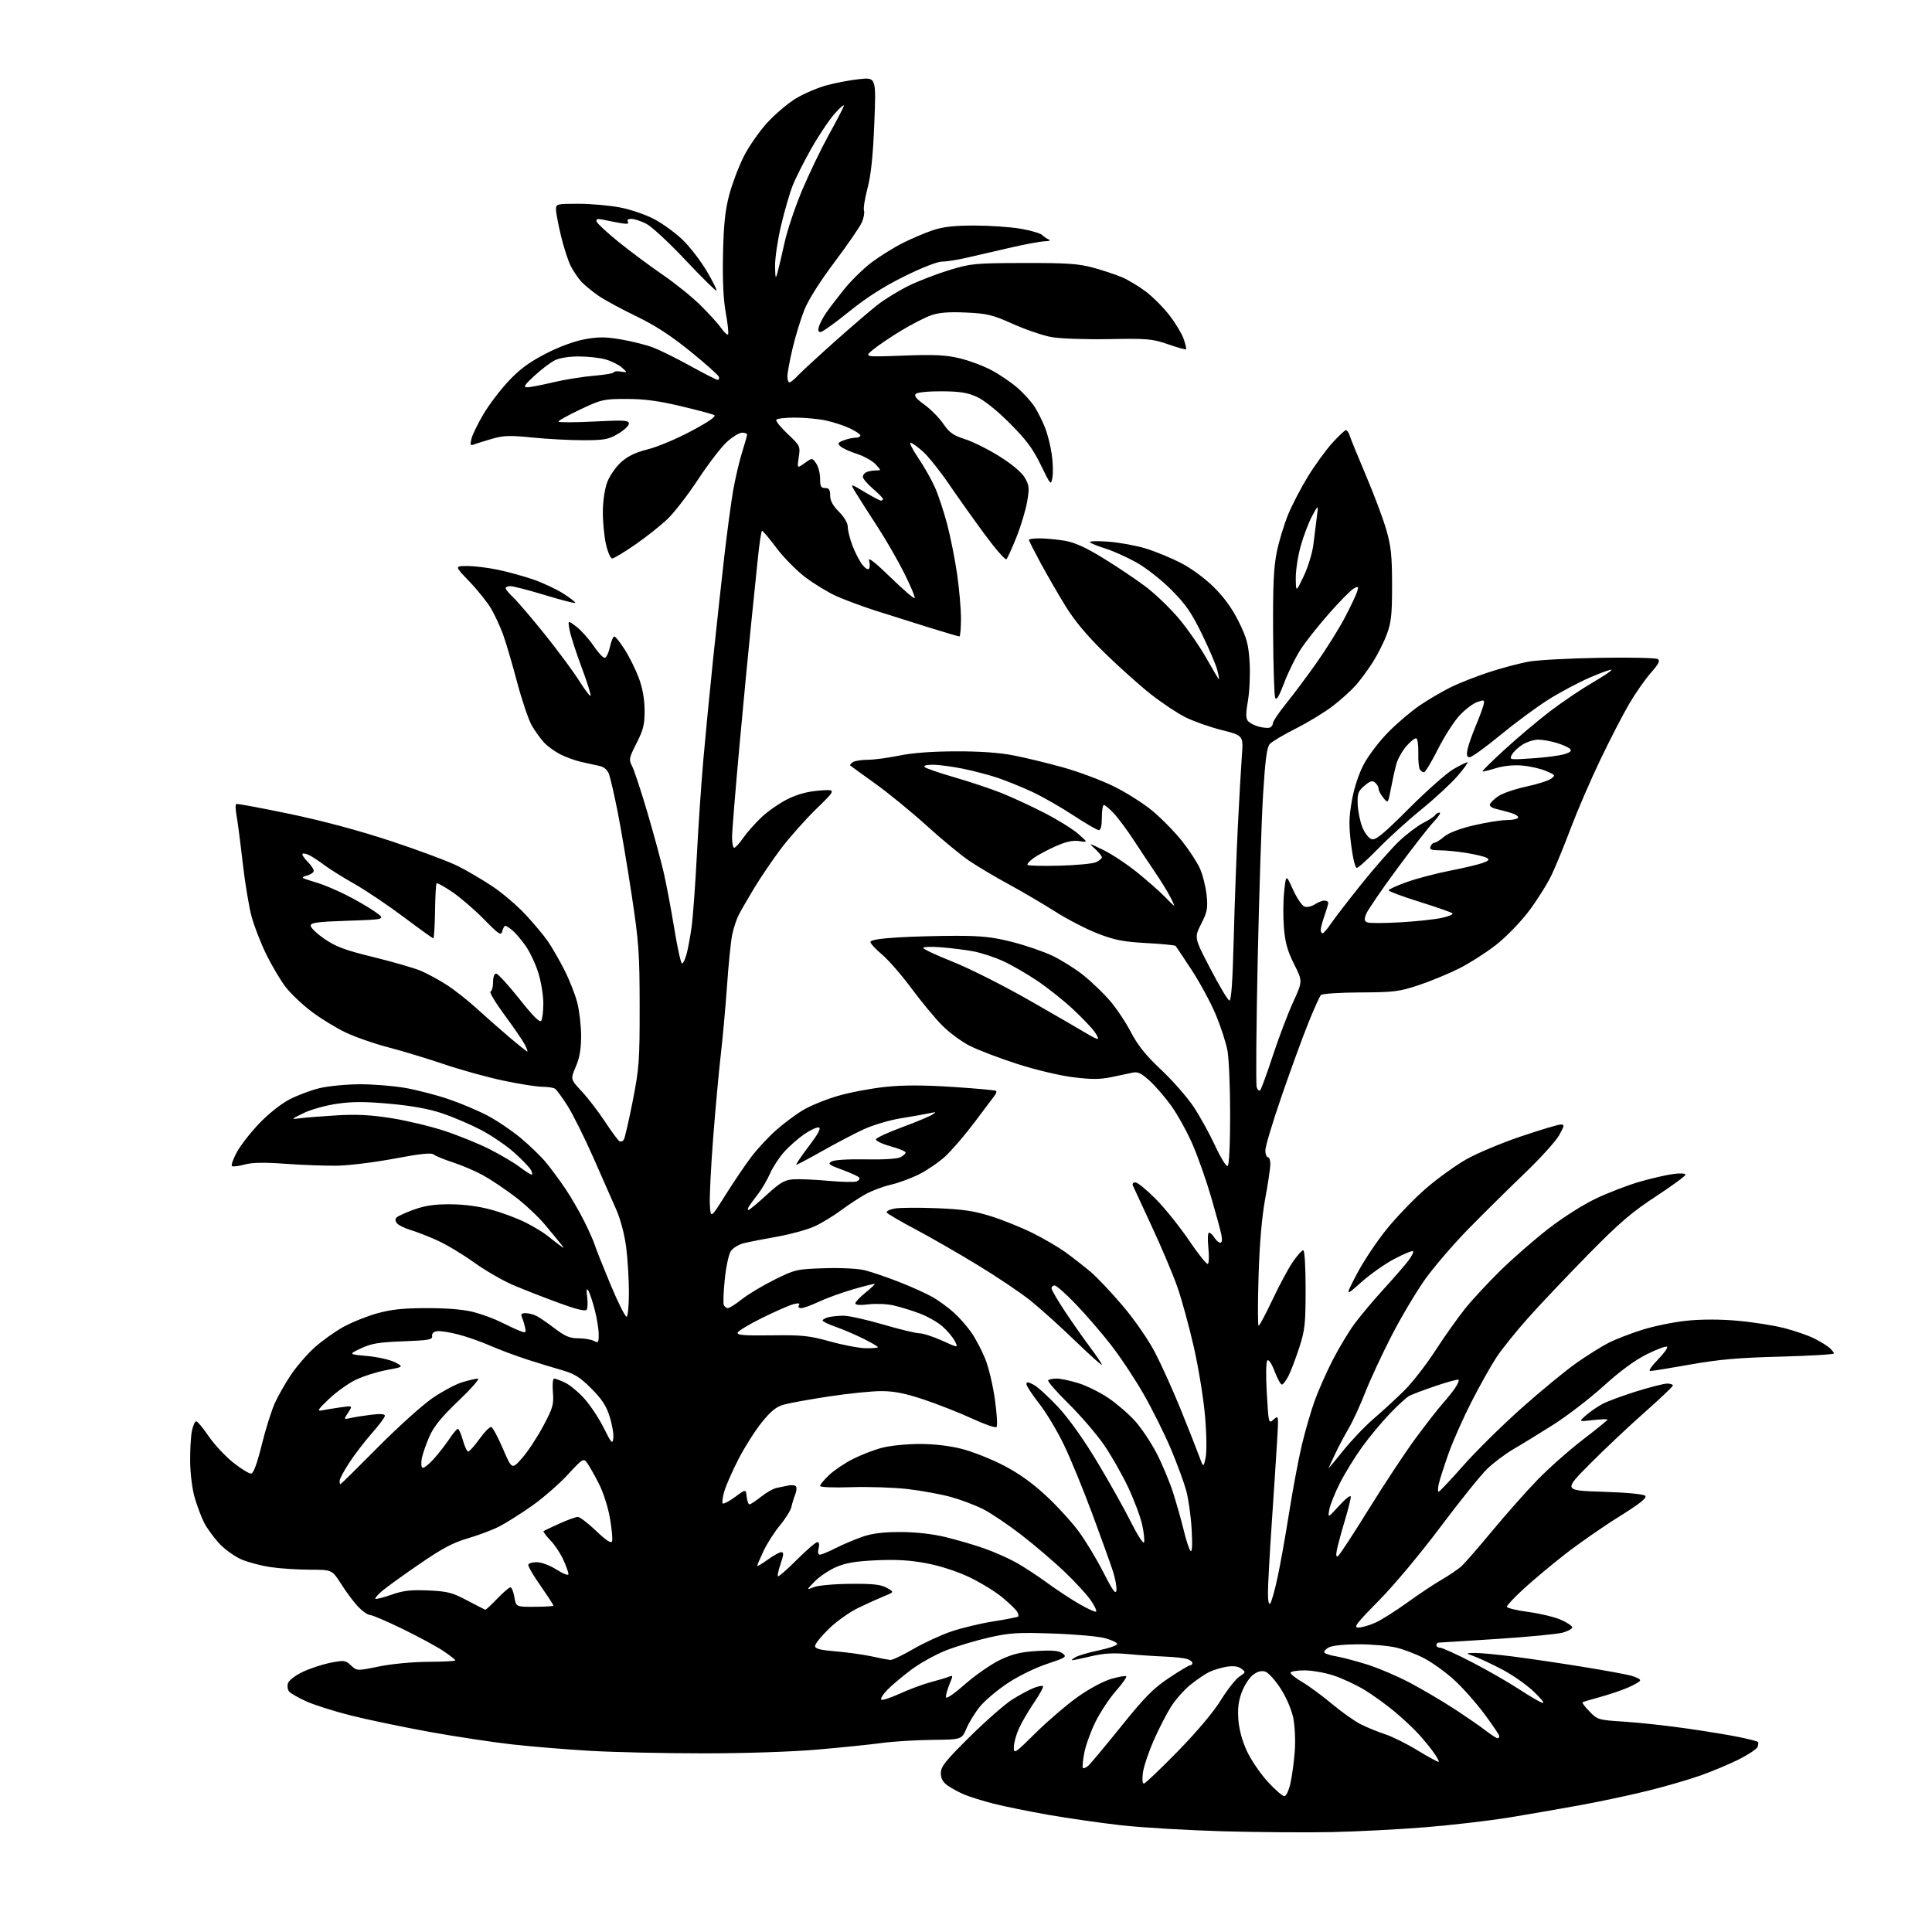 <?xml version="1.0" encoding="UTF-8" standalone="no"?>
<!-- Filename: 37cb2169124c44f689071f8511d9f1886e4799f32ac7df002f52bf420e4a58e8.svg -->
<!-- Created with https://svgstud.io -->
<svg
  version="1.1"
  xmlns="http://www.w3.org/2000/svg"
  xmlns:xlink="http://www.w3.org/1999/xlink"
  xmlns:svg="http://www.w3.org/2000/svg"
  xmlns:rdf="http://www.w3.org/1999/02/22-rdf-syntax-ns#"
  xmlns:cc="http://creativecommons.org/ns#"
  xmlns:dc="http://purl.org/dc/elements/1.1/"
  viewBox="0 0 768 768"
  width="768"
  height="768"
  role="img"
  aria-labelledby="titleID descID"
>
  <title id="titleID">Multiples plants shadows</title>
  <desc id="descID">AI-generated SVG illustration: Multiples plants shadows, created on https://svgstud.io</desc>

  <rect width="100%" height="100%" fill="white" />


  <path stroke="none" fill="black" fill-rule="evenodd" d="M529.50,728.28C519.60,728.50 500.02,728.35 486.00,727.96C471.98,727.56 453.89,726.49 445.80,725.59C437.72,724.68 424.69,722.81 416.84,721.44C409.00,720.06 399.16,718.06 394.98,716.99C390.79,715.93 385.60,714.31 383.43,713.41C381.27,712.51 378.26,710.89 376.75,709.82C374.78,708.42 374.00,707.00 374.00,704.81C374.00,702.24 375.83,699.95 385.58,690.31C391.95,684.02 399.49,677.41 402.33,675.62C405.17,673.83 408.98,671.77 410.78,671.05C412.59,670.32 414.31,669.97 414.60,670.27C414.90,670.57 413.32,673.48 411.10,676.74C408.87,680.00 406.15,684.66 405.05,687.08C403.95,689.51 403.03,692.84 403.02,694.48C403.00,697.35 403.33,697.13 411.75,688.81C416.56,684.06 424.04,677.66 428.36,674.58C432.89,671.36 438.54,668.32 441.69,667.40C444.69,666.53 447.39,666.06 447.69,666.36C447.99,666.66 446.14,669.29 443.57,672.20C441.01,675.12 437.35,680.65 435.45,684.50C433.55,688.35 431.55,693.94 430.99,696.91C430.44,699.89 430.21,702.54 430.47,702.80C430.74,703.07 431.65,702.71 432.50,702.00C433.36,701.29 439.23,694.27 445.56,686.41C454.99,674.67 458.42,671.20 464.61,667.05C468.77,664.27 472.58,662.00 473.08,662.00C473.59,662.00 474.00,661.58 474.00,661.07C474.00,660.55 473.04,659.83 471.87,659.46C470.69,659.09 466.76,658.67 463.12,658.52C459.48,658.38 452.90,657.94 448.50,657.53C442.52,656.98 438.78,657.20 433.69,658.40C429.94,659.28 426.57,659.99 426.19,659.97C425.81,659.95 426.40,659.41 427.50,658.76C428.60,658.11 432.79,656.89 436.81,656.04C440.83,655.19 444.12,654.06 444.12,653.52C444.12,652.98 441.95,651.94 439.31,651.21C436.66,650.48 427.30,649.64 418.50,649.35C404.54,648.88 401.31,649.08 393.16,650.93C388.02,652.09 380.37,654.38 376.16,656.02C371.95,657.66 365.57,661.20 362.00,663.91C358.43,666.61 354.18,670.21 352.57,671.90C350.96,673.59 349.94,675.28 350.31,675.64C350.68,676.01 354.02,674.92 357.74,673.22C361.46,671.53 366.98,669.48 370.00,668.68C373.02,667.88 376.28,666.90 377.24,666.51C378.87,665.84 378.88,666.04 377.49,669.36C376.67,671.33 376.00,673.66 376.00,674.54C376.00,675.56 378.77,673.72 383.70,669.42C387.93,665.73 394.25,661.37 397.74,659.74C402.63,657.45 405.96,656.66 412.29,656.29C418.51,655.93 420.97,656.17 422.42,657.27C424.20,658.62 423.74,658.92 416.09,661.47C411.36,663.05 404.69,666.32 400.44,669.17C396.37,671.89 391.47,676.03 389.56,678.36C387.65,680.69 385.24,684.60 384.20,687.05C382.31,691.50 382.31,691.50 370.40,691.63C363.86,691.71 354.90,692.26 350.50,692.87C346.10,693.47 334.62,694.65 325.00,695.48C314.61,696.37 296.12,696.99 279.50,696.98C264.10,696.98 243.85,696.53 234.50,695.98C225.15,695.44 211.20,694.28 203.50,693.42C195.80,692.56 180.95,690.31 170.50,688.41C160.05,686.50 146.15,683.61 139.62,681.97C133.09,680.33 125.10,677.81 121.88,676.37C118.66,674.92 115.54,673.15 114.93,672.42C114.33,671.69 114.12,670.20 114.47,669.10C114.82,667.99 117.42,665.99 120.30,664.62C123.16,663.25 128.13,661.62 131.34,660.98C136.82,659.89 137.32,659.96 139.53,662.03C141.88,664.24 141.88,664.24 150.69,662.44C155.79,661.41 164.03,660.63 170.25,660.60C176.16,660.58 181.00,660.32 181.00,660.03C181.00,659.74 178.86,658.06 176.25,656.31C173.64,654.55 166.37,650.61 160.10,647.56C153.83,644.50 147.98,642.00 147.10,641.99C146.22,641.98 144.11,640.52 142.40,638.74C140.70,636.96 137.67,632.91 135.67,629.75C132.02,624.00 132.02,624.00 123.26,623.98C118.44,623.97 111.43,623.52 107.67,622.97C103.91,622.43 98.63,621.04 95.94,619.88C93.25,618.72 89.27,615.84 87.09,613.49C84.92,611.13 82.25,607.45 81.16,605.32C80.07,603.19 78.40,598.75 77.43,595.47C76.42,592.04 75.64,585.89 75.59,581.00C75.54,576.33 75.86,570.81 76.30,568.75C76.73,566.69 77.50,565.00 78.01,565.00C78.51,565.00 80.72,567.65 82.92,570.89C85.12,574.13 89.53,578.86 92.71,581.40C95.90,583.94 99.13,585.90 99.90,585.76C100.80,585.59 102.30,581.46 104.06,574.30C105.57,568.14 107.94,560.63 109.31,557.63C110.69,554.62 113.63,549.49 115.84,546.23C118.06,542.97 122.21,538.20 125.08,535.62C127.94,533.05 133.03,529.41 136.39,527.53C139.75,525.66 145.87,523.20 149.98,522.06C155.67,520.49 160.41,520.00 169.84,520.00C177.85,520.00 184.35,520.55 188.28,521.57C191.62,522.44 196.55,524.26 199.24,525.62C201.93,526.98 205.28,528.53 206.68,529.07C209.02,529.96 209.20,529.84 208.75,527.77C208.48,526.52 207.93,524.71 207.52,523.75C206.95,522.39 207.28,522.00 208.96,522.00C210.15,522.00 212.11,522.51 213.32,523.13C214.52,523.74 217.79,525.99 220.59,528.13C224.65,531.21 226.55,532.00 229.91,532.00C232.23,532.00 235.00,532.47 236.07,533.04C237.81,533.97 238.00,533.72 238.00,530.43C238.00,528.43 237.28,524.02 236.41,520.64C235.53,517.26 234.38,513.83 233.85,513.00C233.17,511.95 233.03,512.70 233.40,515.50C233.70,517.70 233.61,520.00 233.22,520.61C232.72,521.38 229.23,520.53 222.00,517.88C216.22,515.76 208.12,512.59 204.00,510.84C199.88,509.08 192.88,505.03 188.45,501.85C184.02,498.66 177.49,494.74 173.95,493.14C170.40,491.53 165.58,489.65 163.24,488.95C160.89,488.25 158.46,487.06 157.83,486.30C157.09,485.41 157.03,484.57 157.65,483.95C158.18,483.42 161.29,482.02 164.56,480.83C168.94,479.25 172.74,478.69 179.03,478.72C184.54,478.75 190.33,479.52 195.33,480.89C199.60,482.06 205.71,484.34 208.90,485.95C212.09,487.56 216.01,489.93 217.60,491.21C219.20,492.50 221.40,494.20 222.50,495.01C224.41,496.40 224.43,496.37 222.93,494.48C222.07,493.39 219.22,489.93 216.59,486.79C213.97,483.65 208.60,478.63 204.66,475.64C200.72,472.66 195.03,468.85 192.00,467.18C188.97,465.52 183.63,463.23 180.11,462.09C176.60,460.95 173.14,459.53 172.43,458.94C171.48,458.16 167.22,458.60 156.81,460.56C148.94,462.04 138.68,463.31 134.00,463.38C129.32,463.45 120.10,463.11 113.50,462.63C104.89,462.00 100.27,462.09 97.15,462.94C94.76,463.60 92.52,463.85 92.18,463.51C91.84,463.17 92.67,460.79 94.03,458.21C95.39,455.64 99.30,450.55 102.73,446.92C106.34,443.08 111.42,438.99 114.82,437.18C118.05,435.46 123.57,433.37 127.09,432.54C130.62,431.71 137.83,431.02 143.12,431.01C148.41,431.01 156.51,431.66 161.12,432.47C165.73,433.28 173.42,435.27 178.20,436.89C182.99,438.51 189.99,441.46 193.77,443.45C197.54,445.43 203.52,449.47 207.06,452.43C210.60,455.39 215.11,459.76 217.08,462.15C219.05,464.54 222.49,469.20 224.72,472.50C226.95,475.80 230.34,481.65 232.26,485.50C234.17,489.35 236.07,493.62 236.47,495.00C236.88,496.38 239.70,503.45 242.73,510.73C245.77,518.01 248.65,523.72 249.13,523.42C249.61,523.12 250.00,518.73 250.00,513.66C250.00,508.60 249.52,500.64 248.94,495.99C248.31,490.96 246.73,484.89 245.05,481.01C243.49,477.43 239.32,467.96 235.78,459.97C232.24,451.98 227.63,442.76 225.54,439.47C223.45,436.19 221.23,433.17 220.62,432.77C220.00,432.36 217.70,432.02 215.50,432.01C213.30,431.99 206.32,430.89 200.00,429.55C193.68,428.21 183.10,425.28 176.50,423.04C169.90,420.80 160.00,417.80 154.50,416.37C149.00,414.95 141.35,412.29 137.50,410.47C133.65,408.65 127.48,404.88 123.80,402.08C120.11,399.29 115.47,394.88 113.48,392.27C111.50,389.67 108.09,383.93 105.92,379.52C103.75,375.11 101.11,368.35 100.05,364.50C98.99,360.65 97.39,350.97 96.48,343.00C95.57,335.02 94.47,326.58 94.04,324.23C93.60,321.88 93.53,319.80 93.88,319.60C94.22,319.39 103.79,321.17 115.15,323.54C128.50,326.33 142.82,330.18 155.65,334.42C166.57,338.03 178.48,342.49 182.13,344.33C185.77,346.17 191.91,349.78 195.76,352.34C199.62,354.91 205.49,359.90 208.80,363.45C212.12,366.99 216.16,371.83 217.79,374.19C219.42,376.56 222.36,381.66 224.33,385.53C226.30,389.39 228.61,395.23 229.45,398.49C230.30,401.75 231.00,407.73 231.00,411.77C231.00,417.06 230.40,420.52 228.87,424.07C226.75,429.02 226.75,429.02 231.21,433.79C233.66,436.41 237.80,441.80 240.42,445.77C243.03,449.74 245.63,453.27 246.20,453.62C246.76,453.97 247.57,453.70 247.99,453.02C248.40,452.35 249.99,445.43 251.52,437.65C254.07,424.60 254.29,421.67 254.27,400.00C254.25,378.75 253.94,374.50 251.08,355.61C249.34,344.12 246.82,329.21 245.48,322.48C244.14,315.75 242.60,309.07 242.06,307.65C241.43,306.00 240.06,304.84 238.29,304.47C236.75,304.15 233.53,303.44 231.12,302.89C228.70,302.35 224.93,300.99 222.74,299.87C220.54,298.75 217.63,296.63 216.27,295.17C214.91,293.70 212.74,290.69 211.44,288.49C210.15,286.28 207.48,278.40 205.51,270.99C203.54,263.57 201.02,255.03 199.90,252.00C198.78,248.97 196.69,244.47 195.26,242.00C193.82,239.53 189.96,234.69 186.67,231.25C180.68,225.00 180.68,225.00 185.78,225.00C188.58,225.00 194.12,225.68 198.09,226.52C202.06,227.35 208.39,229.11 212.17,230.42C215.94,231.74 221.29,234.26 224.05,236.03C226.82,237.81 228.89,239.44 228.66,239.67C228.44,239.90 222.99,238.49 216.57,236.54C210.14,234.59 204.01,233.00 202.94,233.00C201.87,233.00 201.00,233.37 201.00,233.81C201.00,234.26 202.39,235.95 204.10,237.56C205.80,239.18 211.45,245.79 216.65,252.27C221.84,258.74 227.93,266.97 230.18,270.55C232.43,274.13 234.49,276.85 234.76,276.58C235.02,276.31 233.43,271.23 231.21,265.29C228.99,259.36 226.84,252.70 226.43,250.50C225.68,246.50 225.68,246.50 229.09,249.08C230.97,250.51 234.00,253.88 235.84,256.58C237.68,259.29 239.70,261.50 240.34,261.50C240.98,261.50 241.92,259.59 242.44,257.25C242.96,254.91 243.75,253.00 244.20,253.00C244.66,253.00 246.53,255.36 248.36,258.25C250.20,261.14 252.71,266.20 253.94,269.50C255.41,273.44 256.20,277.82 256.23,282.27C256.27,287.98 255.77,290.04 253.05,295.40C250.01,301.40 249.91,301.92 251.31,304.64C252.13,306.22 254.85,314.49 257.36,323.01C259.87,331.53 262.80,342.32 263.87,347.00C264.94,351.68 266.82,361.69 268.06,369.25C269.29,376.81 270.67,383.00 271.11,383.00C271.56,383.00 272.38,381.31 272.93,379.25C273.49,377.19 274.38,372.35 274.92,368.50C275.45,364.65 276.38,352.05 276.98,340.50C277.57,328.95 278.74,311.71 279.57,302.19C280.40,292.68 282.17,274.45 283.50,261.69C284.84,248.94 286.83,230.62 287.94,221.00C289.05,211.38 290.63,199.64 291.45,194.92C292.28,190.19 293.86,183.44 294.96,179.92C296.07,176.39 296.98,173.16 296.99,172.75C296.99,172.34 296.10,172.00 295.00,172.00C293.90,172.00 291.19,173.64 288.97,175.65C286.75,177.65 281.63,184.32 277.59,190.45C273.56,196.59 268.06,203.72 265.38,206.29C262.69,208.86 256.91,213.45 252.53,216.48C248.14,219.52 244.01,222.00 243.35,222.00C242.68,222.00 241.57,219.41 240.86,216.25C240.16,213.09 239.61,207.25 239.64,203.28C239.68,199.03 240.41,194.23 241.41,191.60C242.35,189.14 244.81,185.60 246.88,183.73C249.56,181.31 252.62,179.84 257.57,178.60C261.38,177.65 269.18,174.36 274.89,171.30C281.89,167.56 284.83,165.50 283.89,165.00C283.13,164.59 277.10,162.98 270.50,161.42C261.70,159.33 255.97,158.58 249.00,158.59C239.95,158.59 239.09,158.79 230.75,162.73C225.94,165.01 222.00,167.19 222.00,167.58C222.00,167.96 228.30,167.96 236.00,167.57C248.20,166.95 250.00,167.06 250.00,168.39C250.00,169.23 248.05,171.06 245.66,172.46C241.84,174.70 240.19,175.00 231.84,175.00C226.62,175.00 217.55,174.52 211.68,173.93C202.65,173.02 200.18,173.10 195.55,174.44C192.54,175.32 189.32,176.33 188.39,176.68C186.96,177.23 186.81,176.89 187.41,174.41C187.80,172.81 189.92,168.45 192.12,164.72C194.32,160.99 198.81,155.06 202.10,151.55C206.53,146.81 210.34,144.00 216.82,140.65C222.18,137.88 228.19,135.65 232.35,134.88C237.81,133.87 240.61,133.88 246.81,134.92C251.04,135.63 256.75,137.06 259.50,138.10C262.25,139.13 268.98,142.46 274.45,145.49C279.93,148.52 284.80,151.00 285.29,151.00C285.77,151.00 285.98,150.45 285.76,149.77C285.53,149.09 280.43,144.55 274.42,139.68C266.69,133.41 260.43,129.34 253.00,125.76C247.22,122.97 240.47,119.32 238.00,117.63C235.53,115.94 232.44,113.42 231.15,112.03C229.85,110.64 227.94,107.82 226.89,105.77C225.84,103.72 224.09,98.32 223.00,93.77C221.91,89.22 221.01,84.49 221.01,83.25C221.00,81.08 221.33,81.00 229.91,81.00C234.81,81.00 242.25,81.66 246.44,82.46C250.74,83.28 256.75,85.35 260.24,87.21C263.64,89.02 268.72,92.75 271.53,95.50C274.34,98.25 278.58,103.78 280.95,107.78C283.32,111.79 285.06,115.27 284.81,115.53C284.55,115.78 279.04,110.35 272.56,103.46C266.08,96.56 259.04,90.04 256.93,88.96C254.81,87.88 252.14,87.00 250.98,87.00C249.65,87.00 249.14,87.42 249.60,88.16C250.11,88.98 249.34,89.14 246.91,88.72C245.03,88.40 241.98,87.81 240.12,87.41C237.45,86.85 236.83,86.99 237.18,88.10C237.42,88.87 241.42,92.56 246.06,96.31C250.70,100.05 258.55,105.88 263.50,109.27C268.45,112.66 275.24,118.14 278.58,121.46C281.92,124.78 285.60,128.85 286.75,130.50C287.90,132.15 289.09,133.24 289.40,132.93C289.71,132.62 289.31,128.80 288.52,124.44C287.54,119.05 287.19,111.51 287.41,101.00C287.67,89.22 288.26,83.58 289.87,77.50C291.03,73.10 293.63,66.23 295.64,62.24C297.64,58.25 301.87,52.17 305.03,48.74C308.19,45.31 313.31,40.97 316.42,39.11C319.53,37.24 324.94,34.92 328.44,33.95C331.94,32.97 337.84,31.85 341.55,31.46C348.29,30.74 348.29,30.74 347.55,49.02C347.03,61.98 346.25,69.49 344.86,74.80C343.78,78.92 343.14,82.92 343.44,83.70C343.74,84.48 343.37,86.55 342.63,88.31C341.89,90.06 337.03,97.15 331.83,104.06C326.03,111.75 321.36,119.14 319.77,123.11C318.34,126.67 316.23,133.54 315.09,138.37C313.94,143.21 313.00,148.25 313.00,149.58C313.00,150.91 313.37,152.00 313.83,152.00C314.28,152.00 315.74,150.82 317.08,149.39C318.41,147.95 324.90,141.96 331.50,136.07C338.10,130.18 345.89,123.49 348.81,121.21C351.72,118.92 357.35,115.48 361.31,113.55C365.26,111.62 372.55,108.82 377.50,107.32C386.01,104.74 387.62,104.59 407.00,104.55C424.09,104.51 428.66,104.81 434.50,106.39C438.35,107.44 443.52,109.16 446.00,110.21C448.48,111.27 452.76,113.84 455.52,115.93C458.28,118.01 462.49,122.25 464.88,125.35C467.27,128.45 469.81,132.67 470.53,134.74C471.24,136.81 471.66,138.66 471.47,138.85C471.28,139.05 468.06,138.15 464.31,136.85C458.04,134.69 456.18,134.52 440.79,134.80C431.41,134.97 421.39,134.62 417.95,133.99C414.57,133.38 407.69,131.03 402.66,128.78C394.49,125.12 392.47,124.63 384.00,124.24C377.17,123.93 373.28,124.23 370.17,125.32C367.79,126.14 362.39,128.91 358.17,131.47C353.95,134.03 348.93,137.43 347.00,139.03C343.50,141.94 343.50,141.94 359.00,141.36C371.41,140.89 375.88,141.10 381.40,142.41C385.19,143.30 390.95,145.45 394.19,147.18C397.43,148.91 402.14,152.13 404.64,154.33C407.14,156.53 410.19,159.95 411.41,161.92C412.64,163.89 414.44,167.53 415.42,170.00C416.40,172.47 417.60,177.20 418.08,180.50C418.56,183.80 418.69,187.98 418.36,189.80C417.77,193.04 417.69,192.95 413.74,184.84C410.58,178.34 407.95,174.81 401.39,168.25C396.29,163.14 391.20,159.07 388.28,157.75C384.53,156.06 381.51,155.58 374.31,155.55C369.06,155.52 364.65,155.96 364.04,156.57C363.27,157.33 364.27,158.57 367.47,160.87C369.95,162.65 373.32,166.06 374.97,168.46C377.42,172.02 378.97,173.12 383.60,174.57C386.70,175.55 392.87,178.63 397.32,181.42C402.37,184.60 406.15,187.77 407.38,189.90C409.13,192.91 409.24,193.98 408.31,199.40C407.73,202.76 405.83,209.11 404.07,213.50C402.31,217.90 400.52,221.86 400.08,222.30C399.65,222.74 395.72,218.24 391.34,212.30C386.97,206.36 380.57,197.36 377.12,192.30C373.67,187.23 369.08,181.50 366.92,179.55C364.76,177.60 362.53,176.00 361.96,176.00C361.39,176.00 362.78,178.73 365.05,182.08C367.32,185.42 370.30,190.68 371.67,193.78C373.04,196.88 375.23,203.48 376.53,208.46C377.84,213.43 379.60,222.28 380.45,228.13C381.30,233.97 382.00,241.96 382.00,245.88C382.00,249.80 381.72,253.00 381.38,253.00C381.03,253.00 375.52,251.37 369.13,249.39C362.73,247.40 353.23,244.40 348.00,242.73C342.77,241.05 335.80,238.46 332.50,236.98C329.20,235.49 323.64,232.11 320.14,229.47C316.64,226.82 311.48,221.59 308.66,217.83C305.85,214.07 303.28,211.00 302.94,211.00C302.61,211.00 301.81,216.29 301.18,222.75C300.54,229.21 299.35,240.80 298.54,248.50C297.72,256.20 295.70,277.39 294.03,295.60C292.36,313.80 291.00,330.56 291.00,332.85C291.00,335.13 291.39,337.00 291.86,337.00C292.34,337.00 293.97,335.21 295.48,333.03C297.00,330.84 300.32,327.11 302.87,324.72C305.42,322.34 310.09,319.13 313.24,317.58C317.13,315.68 321.18,314.60 325.74,314.26C332.50,313.75 332.50,313.75 324.42,321.62C319.98,325.96 313.64,333.10 310.34,337.50C307.04,341.90 302.31,348.88 299.82,353.00C297.33,357.12 294.56,361.94 293.65,363.70C292.74,365.46 291.57,369.06 291.03,371.70C290.50,374.34 289.58,383.48 288.99,392.00C288.39,400.52 287.27,412.90 286.50,419.50C285.73,426.10 284.37,440.95 283.48,452.50C282.59,464.05 282.00,475.95 282.18,478.95C282.50,484.41 282.50,484.41 288.44,474.95C291.70,469.75 296.31,462.95 298.68,459.84C301.04,456.73 305.43,452.00 308.42,449.34C311.41,446.68 316.25,443.06 319.18,441.30C322.10,439.54 328.43,436.97 333.23,435.59C338.02,434.21 346.52,432.61 352.11,432.04C359.25,431.30 367.20,431.32 378.88,432.08C388.02,432.68 395.71,433.38 395.96,433.63C396.22,433.89 396.00,434.68 395.46,435.40C394.93,436.12 391.31,440.93 387.41,446.10C383.51,451.27 378.26,457.39 375.74,459.69C373.23,462.00 368.54,465.20 365.33,466.81C362.13,468.41 357.02,470.29 354.00,470.97C350.98,471.66 346.48,473.36 344.00,474.75C341.52,476.13 337.12,479.04 334.20,481.20C331.29,483.36 326.63,486.19 323.84,487.48C321.05,488.77 314.43,490.60 309.14,491.55C303.84,492.49 297.81,493.67 295.75,494.17C293.68,494.67 291.33,496.10 290.50,497.36C289.68,498.61 288.60,503.63 288.11,508.51C287.61,513.39 287.44,517.97 287.71,518.69C287.99,519.41 288.73,520.00 289.36,519.99C289.99,519.98 292.51,518.38 294.96,516.43C297.42,514.48 303.23,511.00 307.88,508.69C316.08,504.63 316.70,504.49 327.71,504.14C334.33,503.93 341.04,504.27 343.79,504.95C346.38,505.59 352.55,507.70 357.50,509.64C362.45,511.57 368.47,514.30 370.87,515.69C373.28,517.09 377.03,519.84 379.21,521.81C381.39,523.78 384.53,527.36 386.19,529.77C387.85,532.18 390.30,536.85 391.64,540.14C392.97,543.43 394.71,550.70 395.49,556.30C396.28,561.90 396.57,566.83 396.14,567.26C395.71,567.69 391.34,566.18 386.43,563.91C381.52,561.64 372.94,558.26 367.37,556.39C359.81,553.86 355.51,553.00 350.37,552.99C346.59,552.98 337.20,553.94 329.50,555.11C321.80,556.28 313.71,557.75 311.53,558.37C308.54,559.22 306.39,560.97 302.78,565.46C300.14,568.74 296.01,575.26 293.59,579.96C291.18,584.66 288.63,590.42 287.94,592.76C287.25,595.10 286.96,597.29 287.29,597.63C287.63,597.96 289.84,596.81 292.20,595.07C296.50,591.90 296.50,591.90 296.81,594.95C296.99,596.63 297.49,598.00 297.93,598.00C298.37,598.00 300.44,596.64 302.53,594.98C304.62,593.31 307.38,591.74 308.67,591.48C309.95,591.21 312.10,590.77 313.44,590.50C314.78,590.22 316.14,590.41 316.45,590.92C316.77,591.43 316.60,592.90 316.08,594.18C315.56,595.45 314.90,597.62 314.60,599.00C314.31,600.38 312.27,603.66 310.08,606.30C307.89,608.94 304.95,613.52 303.55,616.49C302.15,619.45 301.00,622.13 301.00,622.44C301.00,622.76 302.87,621.66 305.15,620.01C307.43,618.35 309.88,617.00 310.59,617.00C311.60,617.00 311.55,617.97 310.33,621.55C309.47,624.06 308.99,626.32 309.25,626.59C309.52,626.85 312.89,623.90 316.76,620.03C320.63,616.16 324.30,613.00 324.92,613.00C325.61,613.00 325.80,613.95 325.41,615.50C325.02,617.07 325.21,618.00 325.92,618.00C326.55,618.00 329.40,616.82 332.26,615.37C335.12,613.92 339.90,611.90 342.88,610.87C346.72,609.55 351.13,609.00 357.91,609.01C363.96,609.01 370.51,609.74 375.67,610.97C380.17,612.05 387.10,614.07 391.08,615.46C395.06,616.85 400.84,619.40 403.91,621.12C406.98,622.84 412.43,626.39 416.00,629.02C419.57,631.64 425.35,635.46 428.82,637.49C432.30,639.52 435.41,640.93 435.72,640.61C436.04,640.29 435.05,638.23 433.52,636.03C431.99,633.82 427.31,628.75 423.12,624.75C418.93,620.76 411.23,614.18 406.00,610.14C400.77,606.10 393.95,601.50 390.83,599.92C387.71,598.34 381.95,596.16 378.04,595.08C374.12,593.99 366.39,592.58 360.86,591.93C355.32,591.29 345.22,590.95 338.40,591.18C331.15,591.42 326.00,591.21 326.00,590.66C326.00,590.15 327.63,588.20 329.62,586.32C331.61,584.44 335.88,581.57 339.11,579.94C342.34,578.31 347.56,576.31 350.70,575.49C353.85,574.67 360.53,574.00 365.55,574.00C371.35,574.00 377.48,574.72 382.36,575.97C386.59,577.05 394.03,579.99 398.89,582.50C404.87,585.59 410.35,589.49 415.77,594.53C420.19,598.63 426.05,605.03 428.79,608.75C431.53,612.46 435.94,619.77 438.60,625.00C442.26,632.21 443.51,633.95 443.78,632.23C443.98,630.98 443.38,627.60 442.45,624.73C441.53,621.85 437.85,611.62 434.28,602.00C430.72,592.38 425.64,580.00 423.01,574.50C420.37,569.00 415.93,561.58 413.13,558.00C410.33,554.42 408.03,550.93 408.02,550.22C408.00,549.24 408.65,549.28 410.86,550.43C412.43,551.24 416.81,555.24 420.61,559.31C424.92,563.95 430.74,572.11 436.14,581.11C440.90,589.02 446.93,599.77 449.54,605.00C452.16,610.23 454.52,613.88 454.78,613.11C455.04,612.35 454.71,609.20 454.03,606.11C453.36,603.03 450.86,596.34 448.48,591.27C446.09,586.19 441.75,578.56 438.82,574.32C435.89,570.08 429.56,562.72 424.75,557.97C419.93,553.22 416.30,549.04 416.66,548.67C417.03,548.30 418.57,548.00 420.08,548.00C421.59,548.00 425.48,548.83 428.73,549.84C431.98,550.85 437.35,553.52 440.66,555.77C443.98,558.02 448.73,562.13 451.22,564.90C453.70,567.66 457.56,573.43 459.78,577.71C462.00,582.00 464.97,589.10 466.37,593.50C467.77,597.90 469.67,604.65 470.60,608.50C471.52,612.35 472.72,615.95 473.25,616.50C473.89,617.15 474.05,614.20 473.70,608.00C473.41,602.77 472.43,595.81 471.54,592.52C470.64,589.24 467.88,581.75 465.41,575.89C462.94,570.04 458.09,560.30 454.65,554.26C451.20,548.22 445.28,539.30 441.49,534.45C437.70,529.60 431.43,522.34 427.54,518.32C423.66,514.29 419.93,511.00 419.24,511.00C418.56,511.00 418.00,511.51 418.00,512.14C418.00,512.76 420.47,516.98 423.48,521.51C426.49,526.04 430.99,532.45 433.48,535.76C435.97,539.07 438.00,542.11 438.00,542.52C438.00,542.93 433.16,538.59 427.25,532.88C421.34,527.16 413.35,519.98 409.50,516.90C405.65,513.83 396.20,507.48 388.50,502.80C380.80,498.11 369.68,491.73 363.79,488.61C357.90,485.48 352.82,482.52 352.51,482.02C352.20,481.51 353.57,480.80 355.56,480.42C357.55,480.05 365.10,479.99 372.34,480.28C382.79,480.70 387.25,481.37 394.00,483.50C398.68,484.97 406.06,487.95 410.41,490.11C414.77,492.28 420.62,495.69 423.41,497.69C426.21,499.70 430.68,503.18 433.35,505.42C436.02,507.66 441.89,513.86 446.39,519.19C451.15,524.82 456.50,532.57 459.17,537.69C461.69,542.54 466.22,552.58 469.24,560.00C472.25,567.42 475.54,575.75 476.55,578.50C478.38,583.50 478.38,583.50 479.24,579.50C479.73,577.17 479.65,570.30 479.03,563.00C478.45,556.12 476.44,543.75 474.57,535.50C472.69,527.25 469.73,516.45 467.99,511.50C466.25,506.55 461.68,495.75 457.84,487.50C454.00,479.25 450.62,471.94 450.32,471.25C450.03,470.56 450.48,470.00 451.33,470.00C452.18,470.00 455.83,472.98 459.44,476.63C463.06,480.28 469.00,487.69 472.66,493.09C476.32,498.50 479.68,502.70 480.14,502.42C480.59,502.14 480.68,499.23 480.34,495.95C479.99,492.62 480.11,490.00 480.62,490.00C481.11,490.00 482.08,490.90 482.77,492.00C483.45,493.10 484.50,494.00 485.09,494.00C485.77,494.00 485.92,492.81 485.50,490.75C485.13,488.96 483.30,482.21 481.41,475.75C479.53,469.29 476.26,459.99 474.14,455.09C472.03,450.19 468.25,443.30 465.74,439.79C463.23,436.27 459.29,431.69 456.98,429.60C453.62,426.56 452.26,425.93 450.14,426.41C448.69,426.74 444.88,427.55 441.67,428.20C437.16,429.11 433.67,429.11 426.36,428.19C421.01,427.51 411.36,425.20 404.19,422.87C397.21,420.61 388.84,417.42 385.59,415.78C382.34,414.15 377.37,410.49 374.55,407.65C371.73,404.82 366.23,398.17 362.32,392.89C358.40,387.60 353.13,381.54 350.60,379.42C348.07,377.31 346.00,375.07 346.00,374.44C346.00,373.70 349.75,373.07 356.66,372.65C362.52,372.29 373.03,372.00 380.03,372.00C390.21,372.00 394.66,372.49 402.34,374.44C407.62,375.77 414.86,378.26 418.43,379.97C421.99,381.67 427.52,385.15 430.71,387.70C433.89,390.26 438.59,394.77 441.15,397.72C443.71,400.68 447.50,406.34 449.56,410.30C452.35,415.63 455.48,419.53 461.62,425.30C466.18,429.59 471.97,436.20 474.49,439.99C477.01,443.78 480.86,450.75 483.05,455.49C485.24,460.23 487.47,463.83 488.01,463.49C488.61,463.12 489.00,455.02 489.00,443.12C489.00,432.26 488.52,420.79 487.94,417.65C487.36,414.50 485.27,408.06 483.29,403.34C481.32,398.62 477.01,390.65 473.73,385.63C470.45,380.61 467.55,376.27 467.30,376.00C467.04,375.73 461.81,375.22 455.67,374.88C446.46,374.37 443.07,373.70 436.35,371.09C431.86,369.35 424.21,365.40 419.35,362.30C414.48,359.21 406.14,354.31 400.81,351.42C395.48,348.52 388.45,344.35 385.20,342.13C381.94,339.92 374.37,333.67 368.39,328.24C362.40,322.81 353.23,315.31 348.00,311.56C342.77,307.82 338.29,304.57 338.03,304.33C337.77,304.09 338.22,303.47 339.03,302.96C339.84,302.45 342.52,302.02 345.00,302.02C347.48,302.01 353.10,301.26 357.50,300.35C362.69,299.28 370.59,298.69 380.00,298.67C389.67,298.64 397.36,299.19 403.07,300.32C407.79,301.24 416.56,303.37 422.57,305.05C428.58,306.72 437.55,310.06 442.50,312.47C447.45,314.88 454.45,319.29 458.05,322.28C461.65,325.27 466.95,330.67 469.82,334.27C472.69,337.88 475.93,342.85 477.02,345.32C478.12,347.79 479.29,352.51 479.64,355.80C480.19,361.07 479.93,362.44 477.49,367.26C474.71,372.74 474.71,372.74 481.12,385.04C484.65,391.81 488.04,397.51 488.65,397.72C489.45,397.98 489.96,390.89 490.42,373.30C490.77,359.66 491.51,339.50 492.06,328.50C492.61,317.50 493.33,304.88 493.66,300.45C494.27,292.39 494.27,292.39 485.61,290.20C480.85,288.99 474.33,286.68 471.11,285.06C467.89,283.43 461.71,279.31 457.38,275.89C453.05,272.47 444.85,265.14 439.17,259.59C432.12,252.70 427.18,246.80 423.60,241.00C420.72,236.32 416.26,228.61 413.68,223.85C411.11,219.09 409.00,214.92 409.00,214.60C409.00,214.27 410.91,214.00 413.25,214.01C415.59,214.01 420.02,214.42 423.10,214.93C427.20,215.60 431.36,217.48 438.60,221.91C444.05,225.25 451.64,230.35 455.47,233.24C459.30,236.13 465.26,241.87 468.71,246.00C472.16,250.12 477.06,257.21 479.61,261.75C482.16,266.29 484.38,270.00 484.54,270.00C484.70,270.00 484.40,268.31 483.86,266.25C483.32,264.19 480.58,257.77 477.76,252.00C473.61,243.49 471.29,240.15 465.57,234.42C461.57,230.41 455.53,225.69 451.66,223.53C447.90,221.44 442.40,218.98 439.45,218.06C436.49,217.15 433.71,216.02 433.28,215.56C432.85,215.10 436.10,214.99 440.50,215.31C444.90,215.64 451.65,216.87 455.50,218.05C459.35,219.23 465.65,221.83 469.50,223.82C473.59,225.93 479.03,229.94 482.58,233.47C486.67,237.53 489.89,242.00 492.43,247.15C495.62,253.62 496.29,256.12 496.74,263.24C497.02,267.88 496.73,274.72 496.09,278.43C495.19,283.59 495.19,285.52 496.08,286.60C496.72,287.37 498.66,288.39 500.38,288.85C502.09,289.31 504.06,289.48 504.75,289.24C505.44,288.99 506.00,288.20 506.00,287.48C506.00,286.76 508.36,283.25 511.25,279.68C514.14,276.11 519.62,268.77 523.43,263.37C527.24,257.96 532.26,249.93 534.58,245.52C536.90,241.11 539.11,236.45 539.49,235.16C540.12,233.06 539.99,232.94 538.18,233.90C537.07,234.50 532.69,238.92 528.44,243.74C524.19,248.56 519.09,254.98 517.11,258.02C515.12,261.06 512.16,267.04 510.53,271.32C508.37,277.01 507.38,278.62 506.89,277.30C506.51,276.31 506.15,264.63 506.08,251.34C505.97,232.62 506.31,225.42 507.56,219.34C508.44,215.03 510.49,208.32 512.10,204.42C513.72,200.53 517.26,193.74 519.97,189.34C522.68,184.93 526.99,179.00 529.54,176.16C532.10,173.32 534.56,171.00 535.03,171.00C535.49,171.00 536.18,172.01 536.56,173.25C536.94,174.49 539.86,181.64 543.04,189.14C546.23,196.64 549.85,206.31 551.09,210.64C552.96,217.12 553.36,220.96 553.37,232.50C553.38,244.30 553.05,247.39 551.27,252.17C550.11,255.29 547.61,260.27 545.71,263.24C543.81,266.21 540.78,270.33 538.97,272.39C537.16,274.45 533.04,278.16 529.82,280.64C526.59,283.12 519.97,287.16 515.10,289.61C510.23,292.06 505.57,294.84 504.74,295.78C503.61,297.06 502.94,302.10 502.11,315.50C501.49,325.40 500.52,355.25 499.95,381.83C499.38,408.41 499.20,431.07 499.56,432.18C499.91,433.29 500.55,433.82 500.97,433.35C501.40,432.88 503.67,426.65 506.02,419.50C508.37,412.35 511.99,402.80 514.07,398.28C517.84,390.06 517.84,390.06 514.43,383.28C511.82,378.08 510.87,374.72 510.38,368.86C510.03,364.66 510.07,358.13 510.48,354.37C511.21,347.52 511.21,347.52 513.97,353.60C515.49,356.95 517.53,359.99 518.51,360.36C519.51,360.75 521.29,360.38 522.61,359.52C523.88,358.69 525.62,358.00 526.46,358.00C527.31,358.00 528.00,358.39 528.00,358.87C528.00,359.36 527.33,361.66 526.50,364.00C525.67,366.34 525.00,368.87 525.00,369.63C525.00,370.38 525.34,371.00 525.75,370.99C526.16,370.99 527.62,369.31 529.00,367.25C530.38,365.20 535.83,358.12 541.12,351.51C546.42,344.90 553.20,337.19 556.20,334.36C559.19,331.53 563.50,328.28 565.76,327.12C568.02,325.97 570.15,324.57 570.49,324.01C570.84,323.46 571.63,323.00 572.26,323.00C572.89,323.00 571.81,324.69 569.86,326.75C567.90,328.81 561.31,337.28 555.20,345.57C549.09,353.86 543.62,361.87 543.05,363.36C542.22,365.56 542.32,366.19 543.61,366.68C544.49,367.02 550.32,367.00 556.56,366.64C562.81,366.29 570.23,365.50 573.06,364.89C575.88,364.29 577.81,363.46 577.35,363.05C576.88,362.64 570.99,360.59 564.25,358.48C557.51,356.37 552.00,354.32 552.00,353.93C552.00,353.53 555.26,352.04 559.25,350.62C563.24,349.20 571.00,347.16 576.50,346.09C582.00,345.02 587.85,343.63 589.50,343.00C591.94,342.07 592.21,341.70 590.93,340.98C590.07,340.50 586.47,339.63 582.93,339.06C579.39,338.48 574.60,338.01 572.28,338.01C568.94,338.00 568.18,337.69 568.64,336.50C568.95,335.67 569.66,335.00 570.21,335.00C570.76,335.00 572.50,333.92 574.07,332.59C575.89,331.07 580.21,329.41 585.84,328.09C590.74,326.94 596.58,326.00 598.81,326.00C601.05,326.00 603.14,325.59 603.45,325.08C603.76,324.57 602.55,323.72 600.76,323.17C598.97,322.63 596.23,321.90 594.68,321.55C593.10,321.20 592.03,320.39 592.26,319.71C592.48,319.05 594.01,317.58 595.67,316.45C597.33,315.33 602.28,313.64 606.67,312.69C611.06,311.75 615.51,310.34 616.57,309.55C618.40,308.21 618.29,308.04 614.50,306.45C612.30,305.52 608.03,304.56 605.00,304.31C601.61,304.03 597.60,304.44 594.55,305.39C591.82,306.24 589.46,306.79 589.29,306.63C589.13,306.46 593.16,302.50 598.25,297.84C603.34,293.17 611.46,286.34 616.29,282.66C621.13,278.98 628.68,273.89 633.06,271.34C637.45,268.79 640.84,266.50 640.59,266.25C640.34,266.01 636.49,267.38 632.03,269.31C627.56,271.24 620.13,275.20 615.51,278.11C610.89,281.02 602.30,287.36 596.42,292.20C590.54,297.04 585.06,301.00 584.24,301.00C583.11,301.00 582.90,300.26 583.36,297.93C583.70,296.24 585.15,292.08 586.58,288.68C588.01,285.28 589.42,281.49 589.71,280.26C590.20,278.16 590.05,278.09 587.17,279.09C585.49,279.68 582.31,282.11 580.10,284.51C577.90,286.90 574.04,292.94 571.54,297.93C569.03,302.92 566.56,307.00 566.05,307.00C565.54,307.00 564.79,306.47 564.39,305.82C563.99,305.17 563.72,302.26 563.80,299.36C563.87,296.45 563.54,293.84 563.07,293.54C562.59,293.25 560.83,294.57 559.15,296.49C557.47,298.40 555.63,301.66 555.07,303.73C554.50,305.81 553.53,310.18 552.91,313.47C551.77,319.43 551.77,319.43 549.88,317.11C548.85,315.83 548.00,314.21 548.00,313.51C548.00,312.81 547.37,311.72 546.60,311.08C545.50,310.17 544.59,310.45 542.35,312.38C539.86,314.52 539.53,315.45 539.71,319.78C539.82,322.51 540.65,326.58 541.55,328.83C542.47,331.13 544.08,333.21 545.22,333.57C546.85,334.09 549.72,331.74 560.10,321.36C567.18,314.29 575.11,307.27 577.73,305.76C580.35,304.25 582.86,303.01 583.31,303.01C583.75,303.00 582.00,305.45 579.41,308.45C576.82,311.45 570.38,317.41 565.10,321.69C559.82,325.98 552.10,332.98 547.95,337.24C543.80,341.51 539.92,345.00 539.33,345.00C538.71,345.00 537.75,340.99 537.09,335.75C536.15,328.22 536.20,324.98 537.38,318.31C538.27,313.22 540.07,307.74 542.13,303.81C543.97,300.32 548.36,294.57 551.97,290.93C555.56,287.32 561.20,282.54 564.50,280.32C567.80,278.09 573.20,274.93 576.50,273.28C579.80,271.63 586.77,268.88 592.00,267.17C597.23,265.46 604.42,263.57 608.00,262.96C611.58,262.35 624.20,261.69 636.05,261.49C647.90,261.29 658.21,261.51 658.96,261.98C660.02,262.63 659.39,263.88 656.20,267.51C653.93,270.09 650.06,275.64 647.59,279.85C645.12,284.06 639.98,294.02 636.16,302.00C632.33,309.98 627.11,322.07 624.54,328.87C621.98,335.68 618.51,344.16 616.82,347.72C615.14,351.27 611.09,357.74 607.81,362.10C604.41,366.60 598.76,372.42 594.68,375.62C590.73,378.70 584.13,382.92 580.00,384.99C575.88,387.07 568.67,390.04 564.00,391.60C556.26,394.18 554.18,394.44 540.76,394.51C532.66,394.54 525.60,395.01 525.09,395.54C524.57,396.07 522.30,401.11 520.04,406.75C517.77,412.39 513.01,425.43 509.46,435.73C505.91,446.03 503.00,455.71 503.00,457.23C503.00,458.75 503.45,460.00 504.00,460.00C504.55,460.00 504.99,461.24 504.98,462.75C504.98,464.26 504.06,470.45 502.94,476.50C501.59,483.83 500.71,494.10 500.30,507.25C499.96,518.11 499.97,527.00 500.32,527.00C500.67,527.00 503.16,522.32 505.86,516.60C508.56,510.88 512.19,504.13 513.93,501.60C515.67,499.07 517.52,497.00 518.05,497.00C518.61,497.00 519.00,503.34 519.00,512.45C519.00,526.26 518.73,528.72 516.47,535.70C515.08,539.99 513.16,545.02 512.22,546.89C511.27,548.75 510.10,550.33 509.61,550.39C509.12,550.45 507.82,548.12 506.71,545.20C505.49,541.99 504.33,540.27 503.78,540.82C503.25,541.35 503.16,546.81 503.58,553.89C504.28,565.96 504.30,566.04 506.29,564.28C508.28,562.51 508.29,562.55 507.66,573.00C507.31,578.77 506.36,593.40 505.54,605.50C504.72,617.60 504.04,629.95 504.03,632.95C504.01,636.26 504.36,638.03 504.91,637.45C505.41,636.93 506.74,632.23 507.86,627.00C508.98,621.77 511.07,610.08 512.50,601.00C513.94,591.92 516.18,580.00 517.48,574.50C518.79,569.00 521.06,561.12 522.54,557.00C524.01,552.88 527.26,545.52 529.76,540.66C532.26,535.79 536.18,529.27 538.49,526.16C540.79,523.05 545.96,516.90 549.97,512.50C553.99,508.10 558.40,503.03 559.78,501.22C561.15,499.42 562.02,497.69 561.71,497.38C561.40,497.07 558.08,498.43 554.32,500.41C550.57,502.38 544.61,506.58 541.09,509.73C534.67,515.45 534.67,515.45 539.34,506.48C541.90,501.54 547.29,493.45 551.32,488.50C555.34,483.55 562.33,476.31 566.85,472.41C571.36,468.51 578.53,463.34 582.77,460.91C587.00,458.49 596.78,454.38 604.49,451.78C612.19,449.18 619.32,447.04 620.31,447.02C621.99,447.00 621.95,447.33 619.81,451.23C618.54,453.56 612.33,460.42 606.00,466.48C599.68,472.54 589.66,482.45 583.73,488.50C577.81,494.55 570.07,503.55 566.53,508.50C563.00,513.45 556.98,523.58 553.16,531.00C549.34,538.42 544.62,548.61 542.65,553.63C540.69,558.65 537.77,565.00 536.15,567.74C534.54,570.48 532.18,574.92 530.91,577.61C529.64,580.30 528.40,582.95 528.14,583.50C527.89,584.05 530.39,581.11 533.69,576.96C536.99,572.81 542.55,566.96 546.05,563.96C549.55,560.96 555.00,555.94 558.18,552.81C561.35,549.68 566.93,542.52 570.58,536.88C574.22,531.25 579.59,523.69 582.50,520.07C585.42,516.46 591.79,509.61 596.65,504.85C601.52,500.10 610.00,492.71 615.50,488.44C621.23,483.99 629.35,478.84 634.50,476.40C639.45,474.05 647.33,471.03 652.00,469.70C656.67,468.37 662.64,467.00 665.25,466.66C667.93,466.31 670.00,466.44 670.00,466.96C670.00,467.47 664.71,471.35 658.25,475.58C648.70,481.83 643.71,486.10 631.64,498.38C623.46,506.70 612.74,518.00 607.81,523.50C602.88,529.00 597.07,536.20 594.90,539.50C592.72,542.80 588.25,550.76 584.97,557.18C581.68,563.61 577.58,572.83 575.86,577.68C574.13,582.53 572.38,587.96 571.97,589.75C571.55,591.54 571.50,593.00 571.86,593.00C572.21,593.00 576.65,588.29 581.73,582.54C586.81,576.79 597.26,566.49 604.95,559.65C612.64,552.81 622.46,544.74 626.77,541.72C631.07,538.71 636.82,535.11 639.55,533.74C642.27,532.36 648.26,530.05 652.86,528.60C657.46,527.15 665.37,525.53 670.45,525.01C676.33,524.40 683.64,524.40 690.62,525.01C696.64,525.54 705.00,526.85 709.20,527.92C713.40,529.00 718.79,530.86 721.17,532.05C723.55,533.25 726.29,534.93 727.25,535.77C728.21,536.62 729.00,537.63 729.00,538.01C729.00,538.40 719.44,538.97 707.75,539.28C691.22,539.71 683.28,540.40 672.00,542.41C664.02,543.82 656.84,544.99 656.04,544.99C655.21,545.00 656.46,543.09 658.98,540.52C661.40,538.06 663.07,535.74 662.70,535.36C662.32,534.99 658.75,536.30 654.76,538.28C649.94,540.66 644.13,544.92 637.50,550.92C632.00,555.90 623.00,562.82 617.50,566.31C612.00,569.79 604.85,574.19 601.60,576.07C598.36,577.96 593.63,581.52 591.08,584.00C588.54,586.48 580.22,596.83 572.59,607.00C564.66,617.58 554.20,630.10 548.13,636.25C539.03,645.48 537.89,647.00 540.02,646.98C541.38,646.97 544.43,646.08 546.79,645.01C549.14,643.94 554.77,640.39 559.29,637.13C563.80,633.86 569.98,629.75 573.00,628.00C576.02,626.24 579.58,623.84 580.90,622.65C582.21,621.47 587.76,615.10 593.23,608.50C598.70,601.90 606.81,592.75 611.27,588.17C615.72,583.58 623.79,576.45 629.18,572.31C634.58,568.17 639.00,564.58 639.00,564.32C639.00,564.07 636.41,564.15 633.25,564.51C627.50,565.17 627.50,565.17 630.50,562.57C632.15,561.13 635.08,559.12 637.00,558.09C638.92,557.06 644.98,554.82 650.46,553.11C655.94,551.40 661.45,550.00 662.71,550.00C663.97,550.00 665.00,550.34 665.00,550.75C665.00,551.16 659.94,555.97 653.75,561.44C647.56,566.91 637.77,576.13 632.00,581.94C621.50,592.50 621.50,592.50 637.20,593.00C646.66,593.30 653.34,593.94 654.01,594.60C654.81,595.41 651.97,597.67 643.50,602.96C637.12,606.94 627.49,613.64 622.10,617.85C616.71,622.06 609.31,628.25 605.65,631.62C601.99,634.98 599.00,638.16 599.00,638.69C599.00,639.21 602.83,640.15 607.51,640.77C612.19,641.40 618.04,642.81 620.51,643.90C622.98,644.99 625.00,646.34 625.00,646.90C625.00,647.45 623.31,648.39 621.25,648.98C619.19,649.57 607.38,650.71 595.00,651.51C582.62,652.30 572.16,652.97 571.75,652.98C571.34,652.99 571.00,653.45 571.00,654.00C571.00,654.55 571.68,655.00 572.51,655.00C573.34,655.00 579.08,657.62 585.26,660.82C591.44,664.02 600.05,668.97 604.38,671.82C608.71,674.67 612.76,676.98 613.38,676.96C614.00,676.94 612.21,674.78 609.40,672.17C606.60,669.55 601.09,665.72 597.16,663.66C593.24,661.59 588.33,659.28 586.26,658.52C582.50,657.14 582.50,657.14 586.20,657.07C588.23,657.03 595.21,657.69 601.70,658.52C608.19,659.36 620.48,661.18 629.00,662.56C637.52,663.94 646.19,665.52 648.25,666.07C650.31,666.62 652.00,667.45 652.00,667.92C652.00,668.38 649.84,669.68 647.21,670.81C644.58,671.95 639.51,673.66 635.96,674.62C632.41,675.58 629.31,676.51 629.07,676.70C628.83,676.88 630.09,678.53 631.88,680.37C635.04,683.63 635.37,683.73 645.81,684.40C651.69,684.78 662.80,685.99 670.50,687.10C678.20,688.20 687.60,689.74 691.39,690.53C695.18,691.31 698.50,692.17 698.77,692.43C699.03,692.70 698.99,693.59 698.67,694.42C698.35,695.25 695.03,697.47 691.29,699.35C687.56,701.23 680.60,704.15 675.84,705.83C671.07,707.51 661.62,710.25 654.84,711.91C648.05,713.58 636.37,716.07 628.88,717.45C621.39,718.83 608.56,721.06 600.37,722.41C592.19,723.75 576.94,725.53 566.49,726.37C556.05,727.21 539.40,728.07 529.50,728.28zM510.52,714.00C511.29,714.00 512.31,711.84 513.00,708.75C513.63,705.86 514.40,700.12 514.70,696.00C515.01,691.77 514.73,686.02 514.07,682.82C513.38,679.49 511.29,674.66 509.03,671.16C506.90,667.87 504.17,664.87 502.96,664.49C501.48,664.02 499.90,664.43 498.13,665.75C496.68,666.83 494.67,669.91 493.65,672.60C492.30,676.18 491.93,679.17 492.28,683.70C492.59,687.66 493.83,692.17 495.72,696.20C497.34,699.66 501.04,705.09 503.94,708.25C506.83,711.41 509.79,714.00 510.52,714.00zM454.69,709.00C455.22,709.00 461.26,703.26 468.12,696.25C475.81,688.37 482.37,680.58 485.28,675.87C487.88,671.67 491.20,667.44 492.67,666.48C495.26,664.78 495.29,664.68 493.42,663.32C492.10,662.35 490.26,662.12 487.50,662.57C485.30,662.94 482.15,663.91 480.50,664.74C478.85,665.57 475.54,667.84 473.13,669.79C470.73,671.73 467.31,675.61 465.52,678.41C463.74,681.21 460.62,687.27 458.60,691.88C456.58,696.49 454.66,702.23 454.33,704.63C453.98,707.19 454.13,709.00 454.69,709.00zM571.91,700.35C572.14,700.16 571.24,698.49 569.91,696.64C568.59,694.78 565.88,691.48 563.89,689.29C561.91,687.10 557.58,683.06 554.27,680.31C550.97,677.55 545.61,673.70 542.38,671.74C539.15,669.78 533.70,667.24 530.28,666.09C526.86,664.94 521.57,664.00 518.53,664.00C515.49,664.00 513.00,664.43 513.00,664.96C513.00,665.48 515.13,667.17 517.74,668.69C520.35,670.22 525.64,674.11 529.49,677.34C533.35,680.57 538.52,684.23 541.00,685.47C543.48,686.71 547.82,688.48 550.67,689.41C553.51,690.34 559.36,693.26 563.67,695.90C567.97,698.54 571.69,700.54 571.91,700.35zM595.25,690.97C595.66,690.99 596.00,690.62 596.00,690.15C596.00,689.68 593.29,685.66 589.98,681.22C586.67,676.77 581.26,670.68 577.94,667.69C574.63,664.69 569.35,660.89 566.21,659.24C563.07,657.59 558.02,655.65 555.00,654.94C551.98,654.22 545.23,653.63 540.00,653.63C534.39,653.64 529.57,654.14 528.22,654.87C526.97,655.55 526.17,656.47 526.45,656.92C526.73,657.37 528.75,658.02 530.95,658.38C533.15,658.73 538.67,660.18 543.22,661.59C547.77,663.01 555.55,666.32 560.50,668.94C565.45,671.57 573.33,676.21 578.00,679.25C582.67,682.30 588.30,686.17 590.50,687.87C592.70,689.56 594.84,690.96 595.25,690.97zM353.91,659.87C354.69,659.94 358.74,658.02 362.91,655.59C367.09,653.16 373.88,650.02 378.00,648.59C382.12,647.17 389.73,645.34 394.89,644.53C400.06,643.72 404.48,642.85 404.73,642.60C404.98,642.35 404.80,641.49 404.34,640.68C403.88,639.87 401.25,637.33 398.50,635.04C395.75,632.75 389.90,629.15 385.50,627.04C380.65,624.71 373.96,622.52 368.50,621.47C361.94,620.21 356.52,619.88 348.50,620.23C340.17,620.60 336.26,621.26 332.38,622.93C329.57,624.14 325.74,626.71 323.88,628.63C320.50,632.13 320.50,632.13 323.50,630.91C325.19,630.23 331.53,629.66 338.00,629.60C347.04,629.52 350.14,629.86 352.50,631.18C355.50,632.86 355.50,632.86 351.50,634.48C349.30,635.38 344.67,637.47 341.21,639.14C337.75,640.80 332.46,644.56 329.46,647.50C326.46,650.43 324.00,653.49 324.00,654.30C324.00,655.41 325.98,655.93 332.28,656.45C336.83,656.83 343.24,657.73 346.53,658.44C349.81,659.16 353.14,659.80 353.91,659.87zM192.92,639.89C193.15,639.95 195.28,637.98 197.65,635.50C200.03,633.02 202.38,631.00 202.90,631.00C203.41,631.00 204.12,632.75 204.48,634.89C205.14,638.77 205.14,638.77 212.57,638.72C216.66,638.70 220.00,638.50 220.00,638.30C220.00,638.09 219.18,636.70 218.17,635.21C217.17,633.72 214.92,630.40 213.17,627.84C211.43,625.27 210.00,622.68 210.00,622.09C210.00,621.49 211.49,621.00 213.30,621.00C215.25,621.00 218.54,622.22 221.30,623.98C224.04,625.71 225.99,626.44 225.98,625.73C225.97,625.05 225.04,622.48 223.92,620.00C222.80,617.52 220.48,614.04 218.76,612.26C217.04,610.49 215.83,608.87 216.07,608.66C216.31,608.46 219.14,607.11 222.37,605.65C225.60,604.19 228.90,603.00 229.70,603.00C230.49,603.00 233.76,605.49 236.95,608.54C241.01,612.40 242.92,613.65 243.29,612.69C243.58,611.92 243.21,607.79 242.47,603.51C241.69,599.04 239.79,593.13 237.98,589.62C236.26,586.25 234.18,582.60 233.36,581.50C231.94,579.57 231.66,579.75 225.69,586.21C222.29,589.90 215.90,595.46 211.50,598.57C207.10,601.67 201.25,605.37 198.50,606.78C195.75,608.19 190.12,610.31 186.00,611.50C180.23,613.16 175.83,615.49 166.92,621.60C160.55,625.97 153.85,630.79 152.04,632.31C150.23,633.84 148.96,635.29 149.21,635.54C149.46,635.80 152.33,635.07 155.59,633.93C160.31,632.27 163.26,631.93 170.21,632.23C177.88,632.57 179.73,633.04 185.71,636.20C189.44,638.17 192.69,639.84 192.92,639.89zM531.87,618.58C532.47,618.21 538.03,609.71 544.23,599.70C550.43,589.69 558.83,577.00 562.90,571.50C566.97,566.00 571.77,559.85 573.57,557.83C575.37,555.82 577.62,552.99 578.56,551.55C579.50,550.11 580.06,548.73 579.81,548.47C579.55,548.22 575.51,549.31 570.82,550.89C566.12,552.48 561.36,554.27 560.22,554.88C559.08,555.49 555.53,558.74 552.33,562.10C549.12,565.46 544.18,571.42 541.35,575.35C538.52,579.28 534.58,585.70 532.60,589.61C530.62,593.52 528.74,598.25 528.41,600.11C527.82,603.50 527.82,603.50 532.37,598.50C534.88,595.75 536.94,594.15 536.96,594.95C536.98,595.75 535.92,600.02 534.59,604.45C533.26,608.88 531.87,614.02 531.48,615.88C531.00,618.20 531.12,619.04 531.87,618.58zM135.33,590.00C135.51,590.00 142.15,583.45 150.08,575.45C158.01,567.45 167.75,558.66 171.72,555.91C175.69,553.17 181.09,550.27 183.72,549.47C186.35,548.67 189.18,548.02 190.00,548.02C190.82,548.02 187.35,551.98 182.27,556.83C175.42,563.38 172.43,567.05 170.67,571.08C169.37,574.06 168.02,577.95 167.68,579.71C167.34,581.48 167.45,583.16 167.92,583.45C168.40,583.74 170.39,582.21 172.35,580.04C174.30,577.87 177.11,574.27 178.59,572.05C180.06,569.82 181.60,568.00 182.00,568.00C182.41,568.00 183.31,570.02 184.00,572.50C184.69,574.98 185.65,577.00 186.13,577.00C186.61,577.00 188.63,574.73 190.63,571.96C192.62,569.18 194.72,567.07 195.30,567.27C195.89,567.46 197.97,571.35 199.93,575.91C203.50,584.20 203.50,584.20 207.56,579.59C209.80,577.06 213.56,571.35 215.93,566.90C219.82,559.60 220.19,558.30 219.78,553.41C219.54,550.42 219.75,548.00 220.27,548.00C220.78,548.00 222.74,548.73 224.62,549.62C226.50,550.51 229.95,553.37 232.28,555.97C234.62,558.57 238.09,563.80 239.99,567.60C243.10,573.81 243.49,574.22 243.80,571.69C243.99,570.14 243.35,566.31 242.37,563.19C241.02,558.84 239.29,556.19 235.05,551.95C230.57,547.47 228.35,546.07 223.50,544.69C220.20,543.76 213.90,541.83 209.50,540.41C205.10,538.99 198.50,536.52 194.83,534.92C191.17,533.31 185.42,531.30 182.05,530.44C178.69,529.57 174.94,529.01 173.72,529.18C172.32,529.38 171.60,530.10 171.77,531.13C171.99,532.53 170.42,532.81 160.27,533.19C150.58,533.56 147.62,534.05 143.50,535.99C138.50,538.35 138.50,538.35 146.03,539.04C150.18,539.42 155.13,540.54 157.03,541.54C160.50,543.35 160.50,543.35 153.57,544.64C149.76,545.36 144.24,547.12 141.30,548.55C138.36,549.99 133.60,553.41 130.73,556.15C126.31,560.37 125.89,561.06 128.00,560.64C129.38,560.37 132.69,559.83 135.36,559.44C140.22,558.74 140.22,558.74 138.39,561.53C136.56,564.32 136.56,564.32 139.53,563.65C141.16,563.29 144.86,562.70 147.75,562.36C151.24,561.93 153.00,562.08 153.00,562.80C153.00,563.40 150.69,566.50 147.86,569.69C145.04,572.89 140.99,578.16 138.86,581.41C136.74,584.65 135.00,587.92 135.00,588.66C135.00,589.39 135.15,590.00 135.33,590.00zM344.25,535.95C346.86,535.98 349.00,535.78 349.00,535.51C349.00,535.25 346.41,533.74 343.25,532.17C340.09,530.59 335.14,528.47 332.25,527.46C329.36,526.44 327.00,525.30 327.00,524.92C327.00,524.54 328.01,523.96 329.25,523.63C330.49,523.30 333.20,523.02 335.28,523.01C337.37,523.01 344.44,524.58 351.00,526.50C357.56,528.42 364.08,530.00 365.49,530.00C366.89,530.00 370.96,531.32 374.51,532.93C380.98,535.87 380.98,535.87 379.54,533.08C378.75,531.55 376.54,528.93 374.63,527.25C372.73,525.58 368.62,523.25 365.52,522.09C362.41,520.93 357.76,519.50 355.18,518.92C352.61,518.33 348.14,518.15 345.25,518.50C341.91,518.91 340.00,518.77 340.00,518.12C340.00,517.56 341.80,515.65 344.00,513.88C346.20,512.11 347.87,510.54 347.72,510.39C347.56,510.23 343.70,511.19 339.14,512.52C334.57,513.85 328.43,516.07 325.48,517.47C322.53,518.86 319.39,520.00 318.50,520.00C317.54,520.00 317.17,519.54 317.59,518.85C318.09,518.04 317.48,517.91 315.44,518.43C313.87,518.82 308.31,521.25 303.10,523.82C297.88,526.39 293.43,529.07 293.22,529.76C292.91,530.73 295.93,530.97 306.66,530.82C318.91,530.65 321.59,530.93 330.00,533.26C335.23,534.71 341.64,535.92 344.25,535.95zM297.54,481.00C297.90,481.00 301.11,478.32 304.68,475.05C310.13,470.06 311.84,469.06 315.34,468.80C317.63,468.64 323.85,468.90 329.17,469.39C334.49,469.87 339.59,469.99 340.49,469.64C341.39,469.30 341.89,468.63 341.59,468.15C341.30,467.68 338.27,466.27 334.86,465.03C329.48,463.07 328.91,462.63 330.57,461.70C331.69,461.07 337.30,460.73 344.21,460.87C351.20,461.01 356.77,460.66 357.97,460.01C359.09,459.42 360.00,458.57 360.00,458.13C360.00,457.69 357.27,456.57 353.93,455.64C350.58,454.71 348.01,453.47 348.21,452.88C348.40,452.29 353.05,450.14 358.53,448.11C364.01,446.08 369.40,443.84 370.50,443.14C372.31,442.00 372.21,441.94 369.50,442.52C367.85,442.88 362.76,443.78 358.19,444.52C353.50,445.28 346.97,447.23 343.19,448.98C339.51,450.70 332.16,454.55 326.85,457.55C321.54,460.55 316.91,463.00 316.57,463.00C316.22,463.00 318.41,459.74 321.43,455.75C325.25,450.71 326.49,448.40 325.49,448.18C324.70,448.01 322.11,449.21 319.72,450.85C317.34,452.49 313.76,455.63 311.78,457.82C309.80,460.01 307.25,463.91 306.11,466.48C304.97,469.06 302.76,472.81 301.19,474.83C299.62,476.85 298.01,479.06 297.61,479.75C297.21,480.44 297.18,481.00 297.54,481.00zM211.29,466.93C211.72,466.97 211.61,466.14 211.05,465.09C210.49,464.04 207.47,460.90 204.34,458.11C201.20,455.32 195.23,451.26 191.06,449.09C186.89,446.92 179.99,443.98 175.74,442.55C170.56,440.81 163.72,439.56 155.00,438.77C145.01,437.87 140.11,437.87 133.90,438.77C129.45,439.42 123.49,441.09 120.66,442.48C115.50,445.02 115.50,445.02 119.50,444.50C121.70,444.22 128.22,443.70 134.00,443.36C141.68,442.90 147.45,443.20 155.50,444.47C161.55,445.42 171.03,447.69 176.58,449.50C182.12,451.32 190.22,454.60 194.58,456.81C198.93,459.01 204.30,462.17 206.50,463.84C208.70,465.50 210.85,466.89 211.29,466.93zM209.61,418.00C209.85,418.00 209.41,416.75 208.62,415.23C207.83,413.70 204.21,408.42 200.57,403.48C196.94,398.55 194.42,394.36 194.98,394.17C195.54,393.99 196.00,392.30 196.00,390.42C196.00,388.33 196.49,387.01 197.25,387.04C197.94,387.06 202.07,391.57 206.43,397.06C211.92,403.99 214.60,406.66 215.16,405.77C215.61,405.07 215.98,401.96 215.98,398.86C215.99,395.75 215.10,390.31 214.01,386.77C212.92,383.23 210.61,378.34 208.89,375.91C207.16,373.49 204.80,370.72 203.63,369.77C202.46,368.82 201.21,368.03 200.87,368.02C200.52,368.01 199.98,368.96 199.67,370.14C199.17,372.05 198.39,371.54 192.31,365.35C188.56,361.55 182.91,356.69 179.75,354.55C176.59,352.41 173.79,350.87 173.54,351.12C173.29,351.37 173.02,356.40 172.93,362.29C172.84,368.18 172.54,373.00 172.25,373.00C171.97,373.00 166.73,369.24 160.62,364.64C154.50,360.04 145.68,354.09 141.00,351.43C136.32,348.77 130.93,345.40 129.00,343.94C127.08,342.48 124.45,340.74 123.16,340.06C121.88,339.39 120.57,339.09 120.26,339.40C119.95,339.72 120.90,341.18 122.38,342.65C123.85,344.12 124.90,345.81 124.70,346.39C124.51,346.97 123.26,347.73 121.93,348.08C120.17,348.55 119.92,348.88 121.00,349.29C121.83,349.60 124.30,350.39 126.50,351.05C128.70,351.71 133.59,353.78 137.36,355.65C141.13,357.52 146.31,360.51 148.86,362.28C153.50,365.50 153.50,365.50 138.50,366.00C126.13,366.41 123.50,366.76 123.50,367.98C123.50,368.80 125.99,371.18 129.03,373.26C133.52,376.35 137.18,377.71 148.68,380.52C156.45,382.43 164.86,384.87 167.38,385.95C169.90,387.03 174.46,389.51 177.52,391.47C180.57,393.42 185.90,397.61 189.35,400.76C192.80,403.92 198.67,409.09 202.40,412.25C206.12,415.41 209.36,418.00 209.61,418.00zM436.32,413.00C436.77,413.00 436.22,411.72 435.11,410.15C433.99,408.59 430.13,404.55 426.53,401.17C422.92,397.80 416.54,392.72 412.34,389.89C408.14,387.06 401.96,383.50 398.60,381.99C395.25,380.47 390.02,378.76 387.00,378.19C383.98,377.62 378.24,376.89 374.25,376.57C370.26,376.25 367.00,376.36 367.00,376.82C367.00,377.28 372.33,379.77 378.85,382.36C385.37,384.95 399.20,391.93 409.60,397.88C419.99,403.83 430.07,409.67 432.00,410.85C433.93,412.03 435.87,412.99 436.32,413.00zM466.72,360.00C466.89,360.00 466.15,358.31 465.05,356.25C463.96,354.19 461.37,349.99 459.28,346.92C457.20,343.85 453.31,338.00 450.64,333.92C447.97,329.84 444.39,325.04 442.70,323.25C441.00,321.46 439.25,320.00 438.80,320.00C438.36,320.00 438.00,322.25 438.00,325.00C438.00,328.22 437.57,330.00 436.80,330.00C436.14,330.00 431.53,327.32 426.55,324.04C421.57,320.77 414.12,316.53 410.00,314.63C405.88,312.73 399.80,310.28 396.50,309.17C393.20,308.07 387.03,306.45 382.79,305.58C378.55,304.71 373.18,304.00 370.84,304.00C368.25,304.00 366.97,304.36 367.55,304.92C368.07,305.42 373.42,307.26 379.43,309.00C385.44,310.74 393.77,313.52 397.93,315.17C402.09,316.82 409.82,320.39 415.10,323.10C420.39,325.82 426.46,329.58 428.60,331.46C432.50,334.89 432.50,334.89 428.99,334.35C426.50,333.97 423.79,334.56 419.69,336.37C416.51,337.78 412.55,339.90 410.89,341.08C409.24,342.25 408.16,343.49 408.49,343.83C408.83,344.16 414.55,344.29 421.21,344.12C427.87,343.95 434.38,343.33 435.66,342.74C436.95,342.16 438.00,341.28 438.00,340.79C438.00,340.30 436.76,338.78 435.25,337.41C432.59,334.99 432.71,335.01 438.64,337.91C442.02,339.56 448.09,343.59 452.14,346.87C456.19,350.14 461.05,354.43 462.95,356.41C464.84,358.38 466.54,360.00 466.72,360.00zM609.19,301.45C614.31,301.11 620.00,300.37 621.84,299.80C624.29,299.06 624.89,298.49 624.07,297.67C623.46,297.06 621.06,295.99 618.73,295.30C616.40,294.60 613.15,294.03 611.50,294.02C609.85,294.01 607.07,294.88 605.31,295.95C603.56,297.02 601.62,298.84 601.01,299.99C599.90,302.06 599.97,302.07 609.19,301.45zM363.58,237.75C363.88,237.45 362.02,233.00 359.45,227.85C356.88,222.71 351.99,214.22 348.57,209.00C345.16,203.78 341.36,197.83 340.13,195.79C337.88,192.08 337.88,192.08 343.63,195.54C346.80,197.44 349.75,199.00 350.19,199.00C350.64,199.00 351.00,198.71 351.00,198.35C351.00,197.99 349.20,196.15 347.00,194.27C344.80,192.38 343.00,190.25 343.00,189.53C343.00,188.81 343.71,187.94 344.58,187.61C345.45,187.27 347.11,187.00 348.26,187.00C350.32,187.00 350.32,186.96 348.03,184.53C346.76,183.18 343.41,181.32 340.61,180.41C337.80,179.51 334.86,178.16 334.08,177.42C332.86,176.28 333.05,175.93 335.39,175.04C336.90,174.47 339.00,174.00 340.07,174.00C341.13,174.00 342.00,173.60 342.00,173.11C342.00,172.62 340.09,171.33 337.75,170.24C335.41,169.14 331.12,167.74 328.20,167.13C325.29,166.51 319.80,166.00 316.01,166.00C312.22,166.00 308.88,166.39 308.59,166.86C308.29,167.33 310.33,169.88 313.12,172.51C318.09,177.22 318.17,177.39 317.51,181.78C316.84,186.25 316.84,186.25 319.85,184.11C322.86,181.96 322.86,181.96 324.43,184.20C325.29,185.44 326.00,188.14 326.00,190.22C326.00,193.33 326.35,194.00 328.00,194.00C329.55,194.00 330.00,194.67 330.00,196.97C330.00,199.02 331.07,201.01 333.50,203.43C335.65,205.58 337.00,207.91 337.00,209.46C337.00,210.84 337.85,214.21 338.88,216.93C339.92,219.66 341.68,223.05 342.80,224.48C344.00,226.00 345.10,226.64 345.48,226.02C345.84,225.45 345.82,223.97 345.44,222.74C345.01,221.32 348.11,223.76 353.90,229.40C358.93,234.29 363.28,238.05 363.58,237.75zM518.26,229.00C519.96,225.43 521.68,219.80 522.09,216.50C522.50,213.20 523.11,208.25 523.46,205.50C524.09,200.50 524.09,200.50 521.58,205.15C520.19,207.71 518.15,213.10 517.03,217.13C515.91,221.16 515.04,226.94 515.09,229.98C515.17,235.50 515.17,235.50 518.26,229.00zM209.50,153.95C210.60,153.97 215.19,153.10 219.70,152.02C224.21,150.94 231.52,149.75 235.95,149.38C240.38,149.01 244.00,148.39 244.00,147.99C244.00,147.60 245.24,147.47 246.75,147.71C249.50,148.13 249.50,148.13 247.16,146.08C245.87,144.95 242.94,143.50 240.66,142.86C238.37,142.21 233.57,141.69 229.98,141.70C226.00,141.70 222.27,142.33 220.39,143.30C218.70,144.17 215.11,146.92 212.41,149.40C208.52,152.98 207.92,153.93 209.50,153.95zM326.18,131.99C325.28,132.00 325.08,131.30 325.56,129.75C325.95,128.51 327.18,126.15 328.31,124.50C329.44,122.85 332.64,118.64 335.43,115.15C338.22,111.66 343.20,106.77 346.50,104.29C349.80,101.81 355.42,98.31 359.00,96.53C362.57,94.74 367.98,92.46 371.00,91.46C374.99,90.14 379.51,89.65 387.50,89.66C393.55,89.67 401.77,90.24 405.77,90.93C409.77,91.62 413.61,92.75 414.29,93.43C414.98,94.12 416.20,94.94 417.02,95.26C417.83,95.58 417.07,95.88 415.33,95.92C413.59,95.96 407.29,97.13 401.33,98.52C395.37,99.90 387.57,101.70 384.00,102.52C380.43,103.34 376.10,104.00 374.39,104.00C372.59,104.00 366.24,106.50 359.39,109.90C351.18,113.97 344.41,118.30 337.50,123.89C332.00,128.35 326.91,131.99 326.18,131.99zM309.04,108.50C309.50,106.85 310.77,101.45 311.86,96.50C312.94,91.55 316.12,82.10 318.91,75.50C321.70,68.90 326.42,59.10 329.40,53.71C332.38,48.33 335.08,43.16 335.40,42.21C335.72,41.27 334.17,42.52 331.95,45.00C329.73,47.48 325.49,53.78 322.54,59.00C319.58,64.23 316.22,70.90 315.07,73.83C313.91,76.76 311.85,83.89 310.48,89.67C309.12,95.45 308.05,102.72 308.10,105.84C308.19,110.70 308.32,111.07 309.04,108.50z" />

</svg>
